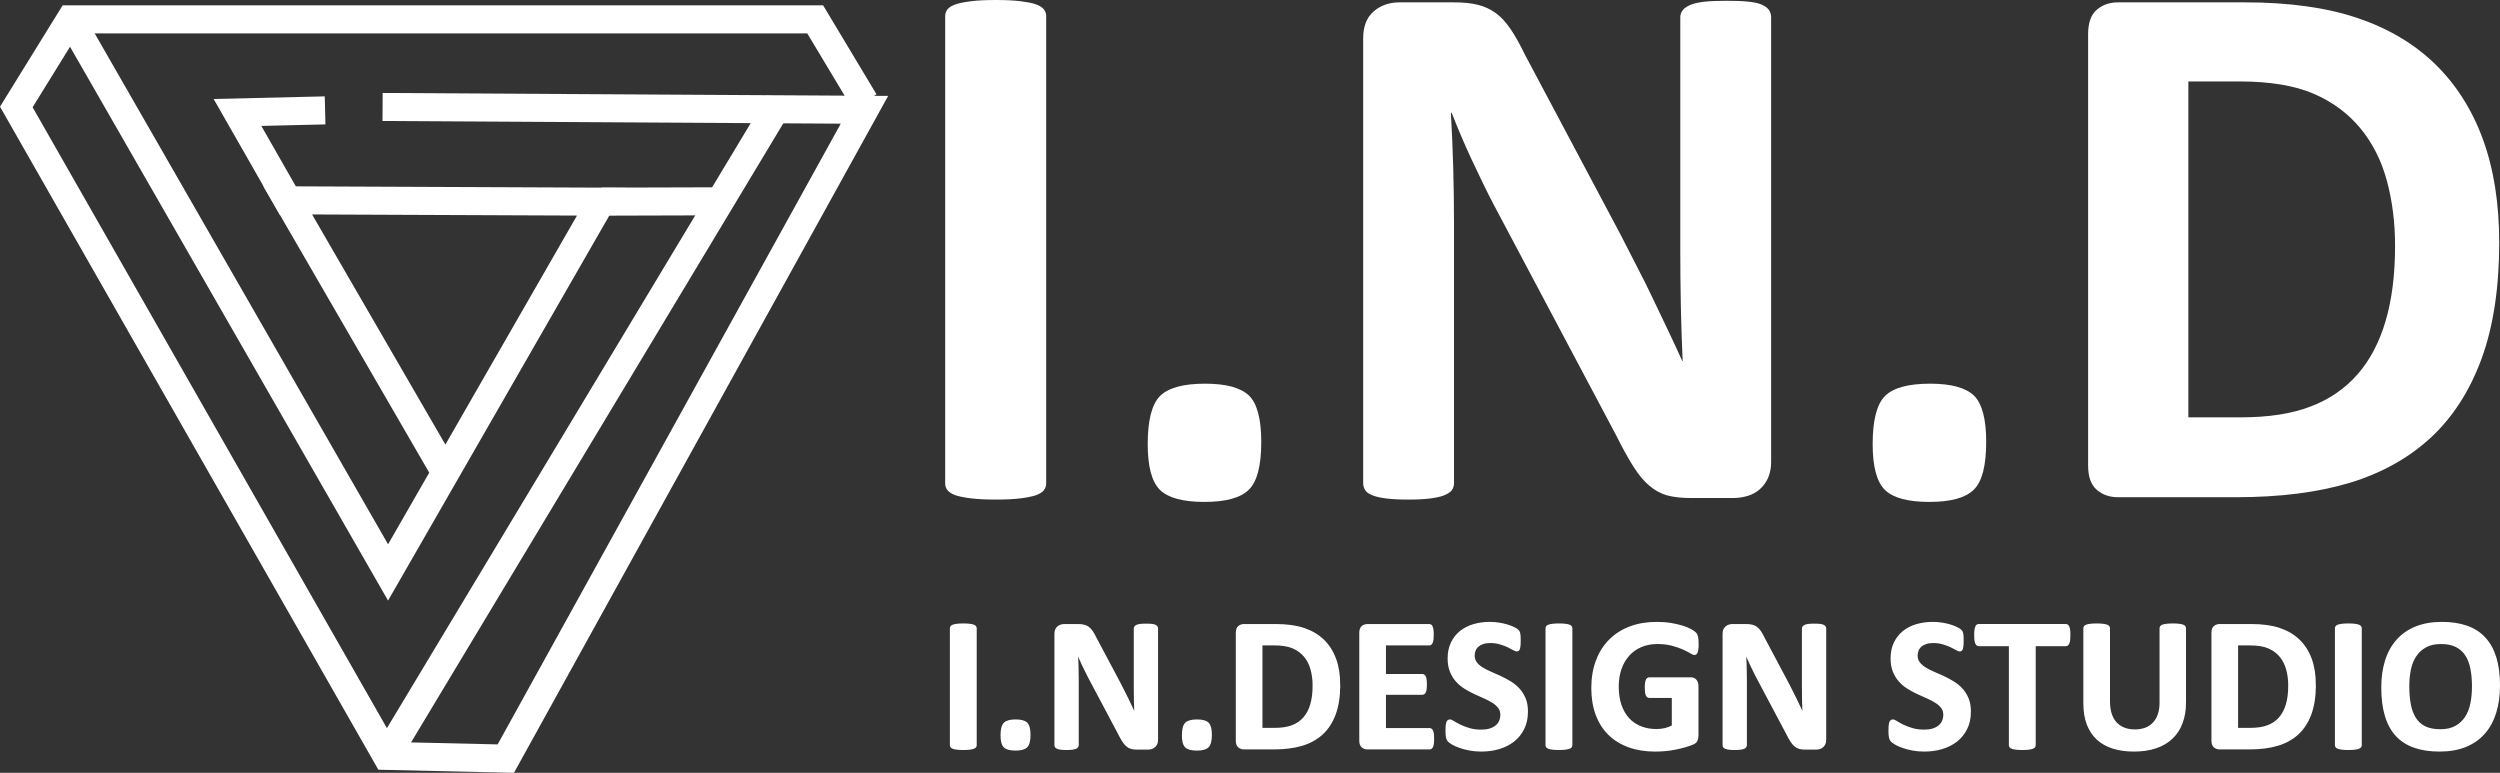 <?xml version="1.0" encoding="UTF-8"?> <svg xmlns="http://www.w3.org/2000/svg" xmlns:xlink="http://www.w3.org/1999/xlink" xml:space="preserve" width="120.794mm" height="37.341mm" version="1.1" style="shape-rendering:geometricPrecision; text-rendering:geometricPrecision; image-rendering:optimizeQuality; fill-rule:evenodd; clip-rule:evenodd" viewBox="0 0 48352.02 14946.97"><rect x="0" y="0" width="48352.02" height="14946.97" fill="#333333" stroke="none"/> <defs> <style type="text/css"> .str0 {stroke:white;stroke-width:542.23;stroke-miterlimit:22.926} .str1 {stroke:white;stroke-width:30.5;stroke-miterlimit:22.926} .fil0 {fill:none} .fil2 {fill:none;fill-rule:nonzero} .fil1 {fill:white;fill-rule:nonzero} </style> </defs> <g id="Слой_x0020_1">  <polyline class="fil0 str0" points="7399.53,2069 16719.56,2123.2 9782.48,14672.17 7477.11,14619.22 315.31,2069 1362.73,374.43 15766.36,374.43 16719.56,1963.08 "></polyline> <path class="fil1" d="M20234.03 9351.57c0,47.95 -15.13,93.39 -47.95,133.78 -32.78,37.87 -85.82,70.69 -158.99,95.91 -73.21,22.74 -174.16,42.91 -295.33,58.08 -123.69,15.13 -282.68,22.7 -474.5,22.7 -186.77,0 -343.29,-7.57 -469.5,-22.7 -126.17,-15.17 -227.16,-35.35 -300.33,-58.08 -73.21,-25.22 -126.21,-58.04 -159.03,-95.91 -32.82,-40.39 -47.95,-85.82 -47.95,-133.78l0 -9041.11c0,-47.95 15.13,-93.39 47.95,-133.78 32.82,-37.87 85.82,-70.65 164.08,-95.91 75.69,-25.22 174.16,-42.91 297.81,-58.04 123.69,-15.17 280.2,-22.74 466.97,-22.74 191.82,0 350.81,7.57 474.5,22.74 121.17,15.13 222.12,32.82 295.33,58.04 73.17,25.26 126.21,58.04 158.99,95.91 32.82,40.39 47.95,85.82 47.95,133.78l0 9041.11z"></path> <path id="1" class="fil1" d="M24393.65 8546.39c0,456.85 -78.26,767.31 -239.77,923.82 -159.03,158.99 -446.76,237.25 -860.7,237.25 -413.94,0 -701.7,-78.26 -858.17,-232.21 -159.03,-156.51 -237.29,-451.8 -237.29,-885.95 0,-461.89 80.78,-774.87 239.81,-931.35 161.52,-159.03 451.8,-237.29 870.78,-237.29 408.89,0 691.57,78.26 850.61,232.25 156.47,156.47 234.73,454.32 234.73,893.48z"></path> <path id="2" class="fil1" d="M34255.06 8935.11c0,113.56 -20.21,214.55 -58.08,305.42 -40.39,88.34 -93.39,161.52 -161.52,222.12 -65.65,58.04 -143.86,100.95 -234.73,128.69 -93.39,27.78 -184.25,40.39 -277.68,40.39l-830.39 0c-174.16,0 -323.07,-17.65 -449.28,-50.48 -123.69,-35.35 -239.77,-98.43 -345.81,-189.3 -108.52,-90.86 -209.47,-214.55 -307.9,-371.03 -98.43,-153.99 -209.51,-355.89 -333.2,-603.27l-2375.1 -4475.12c-138.82,-267.51 -277.64,-555.28 -421.54,-863.22 -143.86,-307.9 -270.07,-608.28 -383.63,-898.52l-15.13 0c20.17,355.85 35.31,709.23 45.43,1062.6 10.09,350.85 15.13,716.83 15.13,1090.38l0 5010.22c0,47.95 -12.61,93.39 -40.39,133.78 -27.78,37.87 -75.73,70.65 -141.34,98.43 -65.61,27.78 -156.51,47.95 -270.07,63.13 -113.6,15.13 -259.99,22.7 -436.67,22.7 -174.16,0 -318.03,-7.57 -431.59,-22.7 -113.6,-15.17 -201.94,-35.35 -265.03,-63.13 -65.65,-25.22 -111.08,-60.56 -133.78,-98.43 -25.26,-40.39 -37.87,-85.82 -37.87,-133.78l0 -8601.91c0,-232.21 68.17,-406.37 204.47,-522.49 133.78,-116.08 300.33,-174.16 499.76,-174.16l1042.43 0c186.77,0 345.77,15.17 474.5,47.95 128.73,32.82 242.33,85.82 343.29,159.03 100.95,73.17 196.86,176.69 285.2,307.94 88.34,128.73 179.21,292.77 272.59,484.59l1860.21 3500.86c108.56,212.03 214.55,421.5 320.55,625.97 106.04,204.43 209.51,408.89 305.42,613.32 98.43,204.47 194.34,406.37 287.77,603.27 95.91,199.38 186.77,396.24 275.12,593.14l7.57 0c-15.17,-345.81 -27.78,-706.75 -35.35,-1080.29 -7.57,-376.11 -10.09,-734.49 -10.09,-1075.25l0 -4492.77c0,-47.95 15.13,-93.39 45.43,-133.78 27.74,-37.87 78.26,-73.21 146.38,-103.51 70.69,-30.26 161.56,-50.48 275.12,-63.09 113.6,-12.61 259.99,-17.65 436.67,-17.65 169.12,0 310.46,5.04 424.02,17.65 113.6,12.61 199.42,32.82 262.51,63.09 60.56,30.3 106,65.65 128.73,103.51 25.22,40.39 37.87,83.3 37.87,133.78l0 8601.91z"></path> <path id="3" class="fil1" d="M48336.65 4689.67c0,878.35 -113.6,1628 -343.29,2253.97 -229.68,623.45 -557.8,1130.77 -986.87,1527.05 -429.11,393.72 -951.56,684.01 -1564.92,868.26 -613.36,184.25 -1345.32,277.64 -2193.41,277.64l-2284.23 0c-164.08,0 -300.37,-47.95 -411.41,-143.86 -111.08,-95.91 -166.6,-252.42 -166.6,-469.5l0 -8344.45c0,-217.08 55.52,-373.55 166.6,-469.5 111.04,-95.91 247.34,-143.86 411.41,-143.86l2453.35 0c853.13,0 1577.53,100.99 2170.67,300.37 595.67,199.38 1095.42,494.71 1501.79,885.95 406.37,393.72 716.83,878.35 928.86,1453.84 212.03,577.97 318.03,1244.33 318.03,2004.07zm-2014.2 68.17c0,-454.36 -53,-873.34 -158.99,-1264.54 -106,-388.72 -275.12,-724.4 -509.84,-1009.64 -234.77,-285.2 -535.1,-509.84 -901.08,-668.88 -368.5,-158.99 -848.09,-239.77 -1446.27,-239.77l-981.86 0 0 6496.89 1012.12 0c532.58,0 981.86,-68.17 1345.32,-206.99 363.46,-136.3 668.88,-345.77 913.69,-623.45 242.33,-277.64 424.06,-623.41 545.19,-1037.34 121.17,-413.98 181.73,-896.04 181.73,-1446.27z"></path> <path id="4" class="fil1" d="M38414.68 8546.39c0,456.85 -78.26,767.31 -239.77,923.82 -159.03,158.99 -446.76,237.25 -860.7,237.25 -413.94,0 -701.7,-78.26 -858.17,-232.21 -159.03,-156.51 -237.29,-451.8 -237.29,-885.95 0,-461.89 80.78,-774.87 239.81,-931.35 161.52,-159.03 451.8,-237.29 870.78,-237.29 408.89,0 691.57,78.26 850.61,232.25 156.47,156.47 234.73,454.32 234.73,893.48z"></path> <path class="fil1" d="M18875.1 14412.79c0,11.97 -3.8,23.34 -12.01,33.46 -8.21,9.45 -21.46,17.65 -39.75,23.98 -18.33,5.68 -43.59,10.73 -73.89,14.53 -30.94,3.8 -70.73,5.68 -118.72,5.68 -46.71,0 -85.86,-1.88 -117.44,-5.68 -31.58,-3.8 -56.84,-8.85 -75.13,-14.53 -18.33,-6.32 -31.58,-14.53 -39.79,-23.98 -8.21,-10.13 -12.01,-21.5 -12.01,-33.46l0 -2261.94c0,-11.97 3.8,-23.34 12.01,-33.46 8.21,-9.45 21.46,-17.65 41.03,-23.98 18.93,-6.32 43.59,-10.73 74.53,-14.53 30.94,-3.8 70.09,-5.68 116.8,-5.68 47.99,0 87.78,1.88 118.72,5.68 30.3,3.8 55.56,8.21 73.89,14.53 18.29,6.32 31.54,14.53 39.75,23.98 8.21,10.13 12.01,21.5 12.01,33.46l0 2261.94z"></path> <path id="1" class="fil1" d="M22382.93 14308.59c0,28.42 -5.08,53.68 -14.53,76.37 -10.13,22.14 -23.38,40.43 -40.43,55.6 -16.41,14.53 -35.99,25.26 -58.72,32.18 -23.38,6.96 -46.07,10.13 -69.45,10.13l-207.75 0c-43.59,0 -80.82,-4.44 -112.4,-12.65 -30.94,-8.85 -60,-24.62 -86.5,-47.35 -27.18,-22.74 -52.44,-53.68 -77.06,-92.83 -24.62,-38.51 -52.4,-89.02 -83.34,-150.91l-594.23 -1119.6c-34.74,-66.93 -69.45,-138.94 -105.44,-215.95 -36.03,-77.06 -67.57,-152.19 -95.99,-224.8l-3.8 0c5.04,89.02 8.85,177.45 11.37,265.83 2.52,87.78 3.8,179.33 3.8,272.8l0 1253.46c0,12.01 -3.16,23.38 -10.13,33.46 -6.92,9.49 -18.93,17.69 -35.35,24.66 -16.41,6.92 -39.15,11.97 -67.57,15.77 -28.42,3.8 -65.05,5.68 -109.24,5.68 -43.59,0 -79.58,-1.88 -108,-5.68 -28.42,-3.8 -50.52,-8.85 -66.29,-15.77 -16.41,-6.32 -27.78,-15.17 -33.46,-24.66 -6.32,-10.09 -9.49,-21.46 -9.49,-33.46l0 -2152.02c0,-58.08 17.05,-101.67 51.16,-130.73 33.46,-29.02 75.13,-43.55 125.01,-43.55l260.83 0c46.71,0 86.5,3.8 118.68,12.01 32.22,8.21 60.64,21.46 85.9,39.79 25.26,18.29 49.24,44.19 71.33,77.02 22.1,32.22 44.83,73.25 68.21,121.25l465.37 875.83c27.18,53.04 53.68,105.48 80.22,156.63 26.54,51.12 52.4,102.27 76.41,153.43 24.62,51.16 48.59,101.67 71.97,150.91 24.02,49.92 46.75,99.15 68.85,148.43l1.88 0c-3.8,-86.54 -6.96,-176.85 -8.85,-270.27 -1.88,-94.11 -2.52,-183.77 -2.52,-269.03l0 -1124c0,-11.97 3.8,-23.34 11.37,-33.46 6.96,-9.45 19.57,-18.29 36.63,-25.9 17.69,-7.57 40.43,-12.61 68.81,-15.77 28.42,-3.16 65.05,-4.4 109.28,-4.4 42.31,0 77.66,1.24 106.08,4.4 28.42,3.16 49.88,8.21 65.69,15.77 15.13,7.61 26.5,16.45 32.18,25.9 6.32,10.13 9.49,20.85 9.49,33.46l0 2152.06z"></path> <path id="2" class="fil1" d="M25905.85 13246.47c0,219.72 -28.42,407.29 -85.86,563.88 -57.48,155.95 -139.58,282.88 -246.9,382.03 -107.36,98.51 -238.09,171.12 -391.52,217.24 -153.43,46.07 -336.56,69.45 -548.75,69.45l-571.45 0c-41.07,0 -75.17,-12.01 -102.95,-35.99 -27.78,-24.02 -41.67,-63.17 -41.67,-117.44l0 -2087.65c0,-54.28 13.89,-93.43 41.67,-117.44 27.78,-23.98 61.88,-35.99 102.95,-35.99l613.76 0c213.43,0 394.68,25.26 543.07,75.13 149.03,49.88 274.04,123.77 375.71,221.64 101.67,98.51 179.33,219.76 232.41,363.74 53.04,144.58 79.54,311.3 79.54,501.4zm-503.88 17.01c0,-113.64 -13.29,-218.48 -39.79,-316.35 -26.54,-97.23 -68.85,-181.21 -127.57,-252.58 -58.72,-71.37 -133.86,-127.57 -225.44,-167.36 -92.19,-39.75 -212.15,-59.96 -361.82,-59.96l-245.66 0 0 1625.36 253.22 0c133.26,0 245.66,-17.01 336.6,-51.76 90.91,-34.1 167.32,-86.5 228.56,-155.99 60.64,-69.45 106.12,-155.95 136.42,-259.51 30.3,-103.55 45.47,-224.16 45.47,-361.86z"></path> <path id="3" class="fil1" d="M27721.95 14287.74c0,35.99 -1.28,65.69 -4.44,90.3 -3.12,23.98 -7.57,43.55 -13.89,58.08 -6.28,15.17 -13.89,25.9 -23.34,32.86 -8.85,6.92 -19.57,10.09 -30.34,10.09l-1201.02 0c-40.43,0 -74.53,-12.01 -102.31,-35.99 -27.78,-24.02 -41.67,-63.17 -41.67,-117.44l0 -2087.65c0,-54.28 13.89,-93.43 41.67,-117.44 27.78,-23.98 61.88,-35.99 102.31,-35.99l1195.33 0c10.77,0 20.85,3.16 29.7,9.49 8.21,6.28 15.77,17.05 22.1,32.18 5.68,15.77 10.73,35.39 13.89,59.36 3.16,24.62 4.44,54.92 4.44,92.19 0,34.74 -1.28,63.77 -4.44,88.42 -3.16,23.98 -7.57,43.55 -13.89,58.08 -6.32,15.17 -13.89,25.9 -22.1,32.82 -8.85,6.96 -18.93,10.13 -29.7,10.13l-854.37 0 0 583.46 719.87 0c11.37,0 21.5,3.16 30.34,10.13 9.45,6.92 17.01,17.05 23.34,31.54 6.32,13.89 10.73,32.86 13.89,57.48 3.16,23.98 4.44,53.04 4.44,87.14 0,35.99 -1.28,65.69 -4.44,89.02 -3.16,23.38 -7.57,42.31 -13.89,56.2 -6.32,14.53 -13.89,24.62 -23.34,30.3 -8.85,6.32 -18.97,9.49 -30.34,9.49l-719.87 0 0 674.4 860.06 0c11.37,0 21.5,3.16 30.34,10.13 9.45,6.92 17.05,17.65 23.34,32.82 6.32,14.53 10.77,34.1 13.89,58.08 3.16,24.62 4.44,54.32 4.44,90.3z"></path> <path id="4" class="fil1" d="M29536.77 13760.48c0,126.29 -23.34,236.17 -70.09,331.52 -47.35,94.71 -110.48,173.64 -190.7,237.41 -80.82,63.17 -174.28,111.16 -281.64,143.34 -107.32,32.22 -222.24,47.99 -344.77,47.99 -82.7,0 -159.11,-6.92 -230.48,-20.81 -70.73,-13.89 -133.22,-30.34 -187.53,-49.92 -54.32,-18.93 -99.79,-39.15 -136.42,-60.6 -36.63,-21.46 -62.48,-40.43 -78.94,-56.2 -15.77,-16.41 -27.14,-39.79 -34.06,-70.09 -6.96,-30.3 -10.13,-73.25 -10.13,-130.09 0,-38.51 1.28,-70.09 3.8,-95.99 2.52,-25.9 6.32,-46.71 12.01,-63.13 5.68,-15.81 13.25,-27.18 22.1,-34.1 9.45,-6.96 20.21,-10.13 32.82,-10.13 17.05,0 41.67,10.13 73.25,30.94 31.58,20.21 71.97,42.95 121.25,67.57 49.24,24.66 108.6,47.39 177.45,67.57 68.17,20.85 147.75,30.94 238.05,30.94 59.36,0 112.4,-6.92 159.11,-20.81 47.39,-14.53 87.14,-34.1 120.01,-60 32.82,-25.9 57.44,-57.44 75.13,-95.35 17.05,-37.87 25.9,-80.18 25.9,-126.93 0,-54.28 -14.53,-101.03 -44.23,-139.54 -29.66,-39.15 -68.17,-73.25 -116.16,-103.55 -47.35,-30.34 -101.67,-58.72 -162.28,-85.26 -60,-26.54 -122.53,-54.32 -186.93,-83.98 -64.41,-29.7 -126.93,-63.17 -186.89,-101.03 -60.64,-37.27 -114.96,-82.1 -162.32,-134.5 -47.99,-52.44 -86.5,-114.32 -116.16,-186.29 -29.7,-71.37 -44.23,-157.23 -44.23,-257.02 0,-114.28 21.5,-215.31 63.81,-302.46 42.31,-86.5 99.75,-158.51 171.76,-215.95 72.61,-57.48 157.23,-100.39 255.1,-128.81 97.87,-28.42 202.06,-42.31 311.94,-42.31 56.2,0 113.04,4.4 169.84,13.25 56.84,8.21 109.88,20.21 159.15,34.74 49.24,15.13 92.83,31.54 131.33,49.88 37.91,18.93 63.17,34.1 75.77,46.71 12.01,12.01 20.21,22.74 24.62,30.94 4.44,8.85 8.21,20.21 11.37,34.74 3.16,13.89 5.04,31.58 6.32,53.68 1.28,21.46 1.88,47.99 1.88,80.18 0,35.39 -0.6,65.69 -2.52,90.3 -1.88,24.62 -5.04,44.83 -9.45,61.24 -4.44,15.81 -10.77,27.82 -18.33,34.74 -8.21,7.57 -18.93,11.37 -32.82,11.37 -13.25,0 -34.74,-8.85 -64.41,-25.9 -29.7,-17.05 -66.33,-35.99 -109.24,-56.84 -43.59,-20.17 -93.47,-38.51 -150.31,-54.92 -56.84,-17.05 -118.72,-25.26 -186.89,-25.26 -53.08,0 -99.15,6.32 -138.94,19.57 -39.15,12.65 -71.97,30.94 -98.51,53.68 -26.54,22.74 -46.71,49.88 -59.36,82.1 -13.25,32.18 -19.57,66.29 -19.57,101.67 0,53.04 14.53,99.11 43.59,137.66 29.02,39.15 68.17,73.85 116.8,104.15 48.63,29.7 104.19,58.12 166.08,84.62 61.24,26.54 124.41,54.96 188.82,83.98 64.41,29.7 127.53,63.17 188.82,101.07 61.88,37.87 116.8,82.7 165.44,135.1 47.99,52.44 87.14,113.68 116.8,185.05 29.7,70.69 44.19,154.07 44.19,250.06z"></path> <path id="5" class="fil1" d="M30395.58 14412.79c0,11.97 -3.8,23.34 -12.01,33.46 -8.21,9.45 -21.46,17.65 -39.75,23.98 -18.33,5.68 -43.59,10.73 -73.89,14.53 -30.94,3.8 -70.73,5.68 -118.72,5.68 -46.71,0 -85.86,-1.88 -117.44,-5.68 -31.58,-3.8 -56.84,-8.85 -75.13,-14.53 -18.33,-6.32 -31.58,-14.53 -39.79,-23.98 -8.21,-10.13 -12.01,-21.5 -12.01,-33.46l0 -2261.94c0,-11.97 3.8,-23.34 12.01,-33.46 8.21,-9.45 21.46,-17.65 41.03,-23.98 18.93,-6.32 43.59,-10.73 74.53,-14.53 30.94,-3.8 70.09,-5.68 116.8,-5.68 47.99,0 87.78,1.88 118.72,5.68 30.3,3.8 55.56,8.21 73.89,14.53 18.29,6.32 31.54,14.53 39.75,23.98 8.21,10.13 12.01,21.5 12.01,33.46l0 2261.94z"></path> <path id="6" class="fil1" d="M32838.13 12457.11c0,35.39 -1.28,66.33 -4.44,92.23 -3.16,25.86 -7.57,46.71 -13.25,61.88 -5.68,15.77 -12.01,26.5 -20.21,32.18 -8.21,6.32 -17.69,9.49 -28.42,9.49 -16.41,0 -42.31,-11.37 -77.66,-33.46 -35.99,-22.1 -83.38,-46.75 -142.7,-72.65 -59.36,-25.86 -129.45,-50.52 -211.55,-72.61 -82.1,-22.1 -177.45,-33.46 -286.04,-33.46 -115.56,0 -220.4,20.21 -313.86,60 -94.07,40.43 -174.28,97.23 -240.57,170.48 -66.33,73.89 -117.44,161.68 -153.47,265.23 -35.99,102.91 -53.64,216.59 -53.64,341.6 0,137.06 18.29,257.66 54.28,362.46 36.63,104.19 87.78,191.34 152.83,262.07 65.65,70.09 144.58,123.13 236.17,159.15 92.19,35.99 193.86,53.64 304.38,53.64 54.28,0 107.96,-6.28 161,-18.29 53.68,-12.65 102.95,-31.58 148.39,-56.2l0 -558.2 -452.72 0c-22.14,0 -39.19,-13.93 -51.8,-41.71 -12.01,-27.78 -18.33,-74.49 -18.33,-141.42 0,-34.1 1.28,-63.17 4.44,-86.54 3.16,-23.34 8.21,-42.27 13.89,-56.2 6.32,-14.49 13.89,-24.62 22.1,-31.54 8.85,-6.96 18.93,-10.13 29.7,-10.13l808.26 0c19.57,0 37.27,3.16 52.4,10.13 15.81,6.92 29.06,17.05 41.07,30.94 11.37,13.25 20.81,29.66 26.5,48.59 6.32,19.57 9.49,41.71 9.49,66.33l0 954.76c0,37.27 -6.32,69.45 -19.57,97.23 -12.65,27.82 -39.15,49.92 -79.58,65.69 -39.79,16.41 -89.66,32.82 -149.03,50.52 -59.36,17.05 -120.61,32.22 -184.37,44.19 -63.17,12.65 -127.57,22.14 -192.62,27.82 -64.41,6.28 -129.45,9.45 -195.1,9.45 -191.34,0 -362.46,-27.78 -514.01,-82.7 -150.95,-54.96 -279.12,-134.54 -383.95,-238.69 -104.79,-104.19 -185.01,-231.13 -240.57,-381.43 -55.56,-150.27 -83.38,-320.15 -83.38,-510.2 0,-196.38 29.7,-372.59 89.06,-528.54 58.72,-156.59 142.7,-289.21 251.3,-398.44 108.64,-109.28 239.33,-192.62 393.4,-250.7 153.47,-58.12 324.59,-87.14 512.77,-87.14 104.19,0 198.26,6.92 283.52,21.46 84.62,14.53 159.11,31.58 222.92,52.4 63.13,20.21 116.16,42.31 157.87,65.69 42.31,24.02 71.33,44.19 87.74,61.88 17.05,17.05 29.06,41.67 36.03,73.25 7.57,30.94 11.37,77.66 11.37,139.54z"></path> <path id="7" class="fil1" d="M35305.25 14308.59c0,28.42 -5.08,53.68 -14.53,76.37 -10.13,22.14 -23.38,40.43 -40.43,55.6 -16.41,14.53 -35.99,25.26 -58.72,32.18 -23.38,6.96 -46.07,10.13 -69.45,10.13l-207.75 0c-43.59,0 -80.82,-4.44 -112.4,-12.65 -30.94,-8.85 -60,-24.62 -86.5,-47.35 -27.18,-22.74 -52.44,-53.68 -77.06,-92.83 -24.62,-38.51 -52.4,-89.02 -83.34,-150.91l-594.23 -1119.6c-34.74,-66.93 -69.45,-138.94 -105.44,-215.95 -36.03,-77.06 -67.57,-152.19 -95.99,-224.8l-3.8 0c5.04,89.02 8.85,177.45 11.37,265.83 2.52,87.78 3.8,179.33 3.8,272.8l0 1253.46c0,12.01 -3.16,23.38 -10.13,33.46 -6.92,9.49 -18.93,17.69 -35.35,24.66 -16.41,6.92 -39.15,11.97 -67.57,15.77 -28.42,3.8 -65.05,5.68 -109.24,5.68 -43.59,0 -79.58,-1.88 -108,-5.68 -28.42,-3.8 -50.52,-8.85 -66.29,-15.77 -16.41,-6.32 -27.78,-15.17 -33.46,-24.66 -6.32,-10.09 -9.49,-21.46 -9.49,-33.46l0 -2152.02c0,-58.08 17.05,-101.67 51.16,-130.73 33.46,-29.02 75.13,-43.55 125.01,-43.55l260.83 0c46.71,0 86.5,3.8 118.68,12.01 32.22,8.21 60.64,21.46 85.9,39.79 25.26,18.29 49.24,44.19 71.33,77.02 22.1,32.22 44.83,73.25 68.21,121.25l465.37 875.83c27.18,53.04 53.68,105.48 80.22,156.63 26.54,51.12 52.4,102.27 76.41,153.43 24.62,51.16 48.59,101.67 71.97,150.91 24.02,49.92 46.75,99.15 68.85,148.43l1.88 0c-3.8,-86.54 -6.96,-176.85 -8.85,-270.27 -1.88,-94.11 -2.52,-183.77 -2.52,-269.03l0 -1124c0,-11.97 3.8,-23.34 11.37,-33.46 6.96,-9.45 19.57,-18.29 36.63,-25.9 17.69,-7.57 40.43,-12.61 68.81,-15.77 28.42,-3.16 65.05,-4.4 109.28,-4.4 42.31,0 77.66,1.24 106.08,4.4 28.42,3.16 49.88,8.21 65.69,15.77 15.13,7.61 26.5,16.45 32.18,25.9 6.32,10.13 9.49,20.85 9.49,33.46l0 2152.06z"></path> <path id="8" class="fil1" d="M38103.85 13760.48c0,126.29 -23.34,236.17 -70.09,331.52 -47.35,94.71 -110.48,173.64 -190.7,237.41 -80.82,63.17 -174.28,111.16 -281.64,143.34 -107.32,32.22 -222.24,47.99 -344.77,47.99 -82.7,0 -159.11,-6.92 -230.48,-20.81 -70.73,-13.89 -133.22,-30.34 -187.53,-49.92 -54.32,-18.93 -99.79,-39.15 -136.42,-60.6 -36.63,-21.46 -62.48,-40.43 -78.94,-56.2 -15.77,-16.41 -27.14,-39.79 -34.06,-70.09 -6.96,-30.3 -10.13,-73.25 -10.13,-130.09 0,-38.51 1.28,-70.09 3.8,-95.99 2.52,-25.9 6.32,-46.71 12.01,-63.13 5.68,-15.81 13.25,-27.18 22.1,-34.1 9.45,-6.96 20.21,-10.13 32.82,-10.13 17.05,0 41.67,10.13 73.25,30.94 31.58,20.21 71.97,42.95 121.25,67.57 49.24,24.66 108.6,47.39 177.45,67.57 68.17,20.85 147.75,30.94 238.05,30.94 59.36,0 112.4,-6.92 159.11,-20.81 47.39,-14.53 87.14,-34.1 120.01,-60 32.82,-25.9 57.44,-57.44 75.13,-95.35 17.05,-37.87 25.9,-80.18 25.9,-126.93 0,-54.28 -14.53,-101.03 -44.23,-139.54 -29.66,-39.15 -68.17,-73.25 -116.16,-103.55 -47.35,-30.34 -101.67,-58.72 -162.28,-85.26 -60,-26.54 -122.53,-54.32 -186.93,-83.98 -64.41,-29.7 -126.93,-63.17 -186.89,-101.03 -60.64,-37.27 -114.96,-82.1 -162.32,-134.5 -47.99,-52.44 -86.5,-114.32 -116.16,-186.29 -29.7,-71.37 -44.23,-157.23 -44.23,-257.02 0,-114.28 21.5,-215.31 63.81,-302.46 42.31,-86.5 99.75,-158.51 171.76,-215.95 72.61,-57.48 157.23,-100.39 255.1,-128.81 97.87,-28.42 202.06,-42.31 311.94,-42.31 56.2,0 113.04,4.4 169.84,13.25 56.84,8.21 109.88,20.21 159.15,34.74 49.24,15.13 92.83,31.54 131.33,49.88 37.91,18.93 63.17,34.1 75.77,46.71 12.01,12.01 20.21,22.74 24.62,30.94 4.44,8.85 8.21,20.21 11.37,34.74 3.16,13.89 5.04,31.58 6.32,53.68 1.28,21.46 1.88,47.99 1.88,80.18 0,35.39 -0.6,65.69 -2.52,90.3 -1.88,24.62 -5.04,44.83 -9.45,61.24 -4.44,15.81 -10.77,27.82 -18.33,34.74 -8.21,7.57 -18.93,11.37 -32.82,11.37 -13.25,0 -34.74,-8.85 -64.41,-25.9 -29.7,-17.05 -66.33,-35.99 -109.24,-56.84 -43.59,-20.17 -93.47,-38.51 -150.31,-54.92 -56.84,-17.05 -118.72,-25.26 -186.89,-25.26 -53.08,0 -99.15,6.32 -138.94,19.57 -39.15,12.65 -71.97,30.94 -98.51,53.68 -26.54,22.74 -46.71,49.88 -59.36,82.1 -13.25,32.18 -19.57,66.29 -19.57,101.67 0,53.04 14.53,99.11 43.59,137.66 29.02,39.15 68.17,73.85 116.8,104.15 48.63,29.7 104.19,58.12 166.08,84.62 61.24,26.54 124.41,54.96 188.82,83.98 64.41,29.7 127.53,63.17 188.82,101.07 61.88,37.87 116.8,82.7 165.44,135.1 47.99,52.44 87.14,113.68 116.8,185.05 29.7,70.69 44.19,154.07 44.19,250.06z"></path> <path id="9" class="fil1" d="M40027.95 12284.11c0,35.99 -1.28,66.29 -4.44,92.19 -3.12,25.26 -7.57,45.47 -13.89,60.64 -6.28,15.77 -13.89,27.14 -23.34,34.06 -8.85,7.61 -19.57,11.37 -30.34,11.37l-598.63 0 0 1930.42c0,11.97 -3.76,23.34 -11.97,33.46 -8.21,9.45 -21.5,17.65 -39.79,23.98 -18.33,5.68 -43.59,10.73 -75.13,14.53 -31.58,3.8 -70.73,5.68 -117.48,5.68 -46.71,0 -85.86,-1.88 -117.44,-5.68 -31.58,-3.8 -56.84,-8.85 -75.13,-14.53 -18.33,-6.32 -31.58,-14.53 -39.79,-23.98 -8.21,-10.13 -12.01,-21.5 -12.01,-33.46l0 -1930.42 -598.63 0c-11.97,0 -22.74,-3.76 -31.54,-11.37 -8.25,-6.92 -15.81,-18.29 -22.14,-34.06 -5.68,-15.17 -10.73,-35.39 -13.89,-60.64 -3.16,-25.9 -4.4,-56.2 -4.4,-92.19 0,-36.63 1.24,-68.21 4.4,-94.11 3.16,-25.86 8.21,-46.71 13.89,-61.88 6.32,-15.77 13.89,-26.5 22.14,-33.46 8.81,-6.92 19.57,-10.09 31.54,-10.09l1686.01 0c10.77,0 20.85,3.16 30.34,10.09 9.45,6.96 17.05,17.69 23.34,33.46 6.32,15.17 10.77,36.03 13.89,61.88 3.16,25.9 4.44,57.48 4.44,94.11z"></path> <path id="10" class="fil1" d="M42263.99 13586.8c0,146.5 -21.5,277.88 -65.05,393.4 -42.95,116.2 -106.08,214.07 -190.06,294.29 -84.02,80.18 -187.57,141.42 -310.7,183.13 -123.77,42.31 -265.23,63.13 -425.62,63.13 -150.27,0 -285.4,-18.93 -404.73,-56.2 -120.01,-37.87 -221.04,-94.71 -303.74,-171.12 -82.74,-76.41 -145.9,-171.76 -189.46,-286.04 -43.59,-114.32 -65.69,-247.54 -65.69,-400.37l0 -1456.16c0,-11.97 3.8,-23.34 11.37,-33.46 6.96,-9.45 20.21,-17.65 39.15,-23.98 18.97,-6.32 44.23,-10.73 75.17,-14.53 30.3,-3.8 70.09,-5.68 118.08,-5.68 46.07,0 85.22,1.88 115.52,5.68 30.94,3.8 55.6,8.21 73.89,14.53 18.33,6.32 31.58,14.53 39.79,23.98 8.21,10.13 12.01,21.5 12.01,33.46l0 1414.49c0,95.35 12.01,177.45 35.35,247.54 23.38,69.45 56.84,127.57 101.03,173 43.59,45.47 95.99,80.22 157.23,102.95 61.28,22.74 129.45,34.1 204.63,34.1 76.37,0 145.22,-12.01 205.23,-35.39 60.6,-23.34 111.76,-57.44 154.07,-102.27 41.67,-45.47 74.49,-101.03 97.23,-166.72 22.74,-66.29 34.1,-141.46 34.1,-225.44l0 -1442.27c0,-11.97 3.8,-23.34 11.37,-33.46 6.92,-9.45 20.21,-17.65 38.51,-23.98 18.33,-6.32 43.59,-10.73 75.13,-14.53 31.58,-3.8 70.73,-5.68 117.48,-5.68 46.71,0 85.22,1.88 115.56,5.68 30.3,3.8 54.92,8.21 73.25,14.53 18.29,6.32 31.54,14.53 38.51,23.98 7.57,10.13 11.37,21.5 11.37,33.46l0 1435.95z"></path> <path id="11" class="fil1" d="M44775.31 13246.47c0,219.72 -28.42,407.29 -85.86,563.88 -57.48,155.95 -139.58,282.88 -246.9,382.03 -107.36,98.51 -238.09,171.12 -391.52,217.24 -153.43,46.07 -336.56,69.45 -548.75,69.45l-571.45 0c-41.07,0 -75.17,-12.01 -102.95,-35.99 -27.78,-24.02 -41.67,-63.17 -41.67,-117.44l0 -2087.65c0,-54.28 13.89,-93.43 41.67,-117.44 27.78,-23.98 61.88,-35.99 102.95,-35.99l613.76 0c213.43,0 394.68,25.26 543.07,75.13 149.03,49.88 274.04,123.77 375.71,221.64 101.67,98.51 179.33,219.76 232.41,363.74 53.04,144.58 79.54,311.3 79.54,501.4zm-503.88 17.01c0,-113.64 -13.29,-218.48 -39.79,-316.35 -26.54,-97.23 -68.85,-181.21 -127.57,-252.58 -58.72,-71.37 -133.86,-127.57 -225.44,-167.36 -92.19,-39.75 -212.15,-59.96 -361.82,-59.96l-245.66 0 0 1625.36 253.22 0c133.26,0 245.66,-17.01 336.6,-51.76 90.91,-34.1 167.32,-86.5 228.56,-155.99 60.64,-69.45 106.12,-155.95 136.42,-259.51 30.3,-103.55 45.47,-224.16 45.47,-361.86z"></path> <path id="12" class="fil1" d="M45663.14 14412.79c0,11.97 -3.8,23.34 -12.01,33.46 -8.21,9.45 -21.46,17.65 -39.75,23.98 -18.33,5.68 -43.59,10.73 -73.89,14.53 -30.94,3.8 -70.73,5.68 -118.72,5.68 -46.71,0 -85.86,-1.88 -117.44,-5.68 -31.58,-3.8 -56.84,-8.85 -75.13,-14.53 -18.33,-6.32 -31.58,-14.53 -39.79,-23.98 -8.21,-10.13 -12.01,-21.5 -12.01,-33.46l0 -2261.94c0,-11.97 3.8,-23.34 12.01,-33.46 8.21,-9.45 21.46,-17.65 41.03,-23.98 18.93,-6.32 43.59,-10.73 74.53,-14.53 30.94,-3.8 70.09,-5.68 116.8,-5.68 47.99,0 87.78,1.88 118.72,5.68 30.3,3.8 55.56,8.21 73.89,14.53 18.29,6.32 31.54,14.53 39.75,23.98 8.21,10.13 12.01,21.5 12.01,33.46l0 2261.94z"></path> <path id="13" class="fil1" d="M48336.77 13254.04c0,198.26 -24.62,375.71 -73.85,532.3 -49.28,156.63 -122.53,289.85 -220.4,398.49 -97.23,109.24 -217.84,192.58 -361.18,250.06 -143.98,57.44 -310.06,85.86 -498.88,85.86 -186.29,0 -348.57,-24.62 -486.87,-73.25 -138.9,-48.59 -254.46,-122.49 -347.29,-222.88 -92.19,-99.79 -161.68,-226.72 -207.75,-380.79 -46.11,-154.07 -69.49,-336.56 -69.49,-547.47 0,-193.22 24.66,-367.5 73.89,-522.21 49.28,-154.71 122.53,-286.08 220.4,-394.68 97.23,-108.6 217.84,-191.98 361.18,-249.42 143.98,-58.12 310.7,-87.14 500.76,-87.14 181.25,0 341,23.98 479.9,71.97 138.3,47.99 254.5,121.89 347.33,222.28 93.43,99.79 163.56,225.44 210.91,377.63 47.35,152.79 71.33,332.16 71.33,539.27zm-511.49 24.62c0,-125.65 -10.09,-239.97 -29.66,-342.89 -19.57,-102.91 -53.04,-191.34 -100.39,-264.59 -47.39,-73.25 -110.52,-130.05 -189.46,-170.48 -78.94,-39.79 -177.45,-60 -295.53,-60 -119.33,0 -219.12,22.74 -298.69,67.57 -80.18,44.83 -145.22,105.48 -194.46,180.61 -49.28,75.13 -84.02,162.92 -104.19,263.31 -20.21,101.03 -30.34,207.15 -30.34,319.55 0,130.69 10.13,248.14 29.7,352.33 19.57,104.19 53.04,193.22 99.75,267.75 46.75,73.89 109.28,130.09 188.17,169.24 78.94,38.51 178.09,58.08 297.45,58.08 119.33,0 219.12,-22.1 298.65,-66.93 80.22,-44.19 145.26,-104.83 194.5,-181.25 49.28,-76.37 83.98,-165.44 104.19,-267.11 20.21,-101.63 30.3,-210.27 30.3,-325.19z"></path> <path id="14" class="fil1" d="M19915.77 14211.32c0,114.32 -19.57,191.98 -59.96,231.13 -39.79,39.79 -111.8,59.36 -215.35,59.36 -103.55,0 -175.53,-19.57 -214.67,-58.08 -39.79,-39.15 -59.36,-113.04 -59.36,-221.68 0,-115.52 20.21,-193.86 59.96,-233.01 40.43,-39.79 113.04,-59.36 217.88,-59.36 102.31,0 173,19.57 212.79,58.12 39.15,39.15 58.72,113.64 58.72,223.52z"></path> <path id="15" class="fil1" d="M23423.55 14211.32c0,114.32 -19.57,191.98 -59.96,231.13 -39.79,39.79 -111.8,59.36 -215.35,59.36 -103.55,0 -175.53,-19.57 -214.67,-58.08 -39.79,-39.15 -59.36,-113.04 -59.36,-221.68 0,-115.52 20.21,-193.86 59.96,-233.01 40.43,-39.79 113.04,-59.36 217.88,-59.36 102.31,0 173,19.57 212.79,58.12 39.15,39.15 58.72,113.64 58.72,223.52z"></path> <path id="16" class="fil2 str1" d="M18875.1 14412.79c0,11.97 -3.8,23.34 -12.01,33.46 -8.21,9.45 -21.46,17.65 -39.75,23.98 -18.33,5.68 -43.59,10.73 -73.89,14.53 -30.94,3.8 -70.73,5.68 -118.72,5.68 -46.71,0 -85.86,-1.88 -117.44,-5.68 -31.58,-3.8 -56.84,-8.85 -75.13,-14.53 -18.33,-6.32 -31.58,-14.53 -39.79,-23.98 -8.21,-10.13 -12.01,-21.5 -12.01,-33.46l0 -2261.94c0,-11.97 3.8,-23.34 12.01,-33.46 8.21,-9.45 21.46,-17.65 41.03,-23.98 18.93,-6.32 43.59,-10.73 74.53,-14.53 30.94,-3.8 70.09,-5.68 116.8,-5.68 47.99,0 87.78,1.88 118.72,5.68 30.3,3.8 55.56,8.21 73.89,14.53 18.29,6.32 31.54,14.53 39.75,23.98 8.21,10.13 12.01,21.5 12.01,33.46l0 2261.94z"></path> <path id="17" class="fil2 str1" d="M22382.93 14308.59c0,28.42 -5.08,53.68 -14.53,76.37 -10.13,22.14 -23.38,40.43 -40.43,55.6 -16.41,14.53 -35.99,25.26 -58.72,32.18 -23.38,6.96 -46.07,10.13 -69.45,10.13l-207.75 0c-43.59,0 -80.82,-4.44 -112.4,-12.65 -30.94,-8.85 -60,-24.62 -86.5,-47.35 -27.18,-22.74 -52.44,-53.68 -77.06,-92.83 -24.62,-38.51 -52.4,-89.02 -83.34,-150.91l-594.23 -1119.6c-34.74,-66.93 -69.45,-138.94 -105.44,-215.95 -36.03,-77.06 -67.57,-152.19 -95.99,-224.8l-3.8 0c5.04,89.02 8.85,177.45 11.37,265.83 2.52,87.78 3.8,179.33 3.8,272.8l0 1253.46c0,12.01 -3.16,23.38 -10.13,33.46 -6.92,9.49 -18.93,17.69 -35.35,24.66 -16.41,6.92 -39.15,11.97 -67.57,15.77 -28.42,3.8 -65.05,5.68 -109.24,5.68 -43.59,0 -79.58,-1.88 -108,-5.68 -28.42,-3.8 -50.52,-8.85 -66.29,-15.77 -16.41,-6.32 -27.78,-15.17 -33.46,-24.66 -6.32,-10.09 -9.49,-21.46 -9.49,-33.46l0 -2152.02c0,-58.08 17.05,-101.67 51.16,-130.73 33.46,-29.02 75.13,-43.55 125.01,-43.55l260.83 0c46.71,0 86.5,3.8 118.68,12.01 32.22,8.21 60.64,21.46 85.9,39.79 25.26,18.29 49.24,44.19 71.33,77.02 22.1,32.22 44.83,73.25 68.21,121.25l465.37 875.83c27.18,53.04 53.68,105.48 80.22,156.63 26.54,51.12 52.4,102.27 76.41,153.43 24.62,51.16 48.59,101.67 71.97,150.91 24.02,49.92 46.75,99.15 68.85,148.43l1.88 0c-3.8,-86.54 -6.96,-176.85 -8.85,-270.27 -1.88,-94.11 -2.52,-183.77 -2.52,-269.03l0 -1124c0,-11.97 3.8,-23.34 11.37,-33.46 6.96,-9.45 19.57,-18.29 36.63,-25.9 17.69,-7.57 40.43,-12.61 68.81,-15.77 28.42,-3.16 65.05,-4.4 109.28,-4.4 42.31,0 77.66,1.24 106.08,4.4 28.42,3.16 49.88,8.21 65.69,15.77 15.13,7.61 26.5,16.45 32.18,25.9 6.32,10.13 9.49,20.85 9.49,33.46l0 2152.06z"></path> <path id="18" class="fil2 str1" d="M25905.85 13246.47c0,219.72 -28.42,407.29 -85.86,563.88 -57.48,155.95 -139.58,282.88 -246.9,382.03 -107.36,98.51 -238.09,171.12 -391.52,217.24 -153.43,46.07 -336.56,69.45 -548.75,69.45l-571.45 0c-41.07,0 -75.17,-12.01 -102.95,-35.99 -27.78,-24.02 -41.67,-63.17 -41.67,-117.44l0 -2087.65c0,-54.28 13.89,-93.43 41.67,-117.44 27.78,-23.98 61.88,-35.99 102.95,-35.99l613.76 0c213.43,0 394.68,25.26 543.07,75.13 149.03,49.88 274.04,123.77 375.71,221.64 101.67,98.51 179.33,219.76 232.41,363.74 53.04,144.58 79.54,311.3 79.54,501.4zm-503.88 17.01c0,-113.64 -13.29,-218.48 -39.79,-316.35 -26.54,-97.23 -68.85,-181.21 -127.57,-252.58 -58.72,-71.37 -133.86,-127.57 -225.44,-167.36 -92.19,-39.75 -212.15,-59.96 -361.82,-59.96l-245.66 0 0 1625.36 253.22 0c133.26,0 245.66,-17.01 336.6,-51.76 90.91,-34.1 167.32,-86.5 228.56,-155.99 60.64,-69.45 106.12,-155.95 136.42,-259.51 30.3,-103.55 45.47,-224.16 45.47,-361.86z"></path> <path id="19" class="fil2 str1" d="M27721.95 14287.74c0,35.99 -1.28,65.69 -4.44,90.3 -3.12,23.98 -7.57,43.55 -13.89,58.08 -6.28,15.17 -13.89,25.9 -23.34,32.86 -8.85,6.92 -19.57,10.09 -30.34,10.09l-1201.02 0c-40.43,0 -74.53,-12.01 -102.31,-35.99 -27.78,-24.02 -41.67,-63.17 -41.67,-117.44l0 -2087.65c0,-54.28 13.89,-93.43 41.67,-117.44 27.78,-23.98 61.88,-35.99 102.31,-35.99l1195.33 0c10.77,0 20.85,3.16 29.7,9.49 8.21,6.28 15.77,17.05 22.1,32.18 5.68,15.77 10.73,35.39 13.89,59.36 3.16,24.62 4.44,54.92 4.44,92.19 0,34.74 -1.28,63.77 -4.44,88.42 -3.16,23.98 -7.57,43.55 -13.89,58.08 -6.32,15.17 -13.89,25.9 -22.1,32.82 -8.85,6.96 -18.93,10.13 -29.7,10.13l-854.37 0 0 583.46 719.87 0c11.37,0 21.5,3.16 30.34,10.13 9.45,6.92 17.01,17.05 23.34,31.54 6.32,13.89 10.73,32.86 13.89,57.48 3.16,23.98 4.44,53.04 4.44,87.14 0,35.99 -1.28,65.69 -4.44,89.02 -3.16,23.38 -7.57,42.31 -13.89,56.2 -6.32,14.53 -13.89,24.62 -23.34,30.3 -8.85,6.32 -18.97,9.49 -30.34,9.49l-719.87 0 0 674.4 860.06 0c11.37,0 21.5,3.16 30.34,10.13 9.45,6.92 17.05,17.65 23.34,32.82 6.32,14.53 10.77,34.1 13.89,58.08 3.16,24.62 4.44,54.32 4.44,90.3z"></path> <path id="20" class="fil2 str1" d="M29536.77 13760.48c0,126.29 -23.34,236.17 -70.09,331.52 -47.35,94.71 -110.48,173.64 -190.7,237.41 -80.82,63.17 -174.28,111.16 -281.64,143.34 -107.32,32.22 -222.24,47.99 -344.77,47.99 -82.7,0 -159.11,-6.92 -230.48,-20.81 -70.73,-13.89 -133.22,-30.34 -187.53,-49.92 -54.32,-18.93 -99.79,-39.15 -136.42,-60.6 -36.63,-21.46 -62.48,-40.43 -78.94,-56.2 -15.77,-16.41 -27.14,-39.79 -34.06,-70.09 -6.96,-30.3 -10.13,-73.25 -10.13,-130.09 0,-38.51 1.28,-70.09 3.8,-95.99 2.52,-25.9 6.32,-46.71 12.01,-63.13 5.68,-15.81 13.25,-27.18 22.1,-34.1 9.45,-6.96 20.21,-10.13 32.82,-10.13 17.05,0 41.67,10.13 73.25,30.94 31.58,20.21 71.97,42.95 121.25,67.57 49.24,24.66 108.6,47.39 177.45,67.57 68.17,20.85 147.75,30.94 238.05,30.94 59.36,0 112.4,-6.92 159.11,-20.81 47.39,-14.53 87.14,-34.1 120.01,-60 32.82,-25.9 57.44,-57.44 75.13,-95.35 17.05,-37.87 25.9,-80.18 25.9,-126.93 0,-54.28 -14.53,-101.03 -44.23,-139.54 -29.66,-39.15 -68.17,-73.25 -116.16,-103.55 -47.35,-30.34 -101.67,-58.72 -162.28,-85.26 -60,-26.54 -122.53,-54.32 -186.93,-83.98 -64.41,-29.7 -126.93,-63.17 -186.89,-101.03 -60.64,-37.27 -114.96,-82.1 -162.32,-134.5 -47.99,-52.44 -86.5,-114.32 -116.16,-186.29 -29.7,-71.37 -44.23,-157.23 -44.23,-257.02 0,-114.28 21.5,-215.31 63.81,-302.46 42.31,-86.5 99.75,-158.51 171.76,-215.95 72.61,-57.48 157.23,-100.39 255.1,-128.81 97.87,-28.42 202.06,-42.31 311.94,-42.31 56.2,0 113.04,4.4 169.84,13.25 56.84,8.21 109.88,20.21 159.15,34.74 49.24,15.13 92.83,31.54 131.33,49.88 37.91,18.93 63.17,34.1 75.77,46.71 12.01,12.01 20.21,22.74 24.62,30.94 4.44,8.85 8.21,20.21 11.37,34.74 3.16,13.89 5.04,31.58 6.32,53.68 1.28,21.46 1.88,47.99 1.88,80.18 0,35.39 -0.6,65.69 -2.52,90.3 -1.88,24.62 -5.04,44.83 -9.45,61.24 -4.44,15.81 -10.77,27.82 -18.33,34.74 -8.21,7.57 -18.93,11.37 -32.82,11.37 -13.25,0 -34.74,-8.85 -64.41,-25.9 -29.7,-17.05 -66.33,-35.99 -109.24,-56.84 -43.59,-20.17 -93.47,-38.51 -150.31,-54.92 -56.84,-17.05 -118.72,-25.26 -186.89,-25.26 -53.08,0 -99.15,6.32 -138.94,19.57 -39.15,12.65 -71.97,30.94 -98.51,53.68 -26.54,22.74 -46.71,49.88 -59.36,82.1 -13.25,32.18 -19.57,66.29 -19.57,101.67 0,53.04 14.53,99.11 43.59,137.66 29.02,39.15 68.17,73.85 116.8,104.15 48.63,29.7 104.19,58.12 166.08,84.62 61.24,26.54 124.41,54.96 188.82,83.98 64.41,29.7 127.53,63.17 188.82,101.07 61.88,37.87 116.8,82.7 165.44,135.1 47.99,52.44 87.14,113.68 116.8,185.05 29.7,70.69 44.19,154.07 44.19,250.06z"></path> <path id="21" class="fil2 str1" d="M30395.58 14412.79c0,11.97 -3.8,23.34 -12.01,33.46 -8.21,9.45 -21.46,17.65 -39.75,23.98 -18.33,5.68 -43.59,10.73 -73.89,14.53 -30.94,3.8 -70.73,5.68 -118.72,5.68 -46.71,0 -85.86,-1.88 -117.44,-5.68 -31.58,-3.8 -56.84,-8.85 -75.13,-14.53 -18.33,-6.32 -31.58,-14.53 -39.79,-23.98 -8.21,-10.13 -12.01,-21.5 -12.01,-33.46l0 -2261.94c0,-11.97 3.8,-23.34 12.01,-33.46 8.21,-9.45 21.46,-17.65 41.03,-23.98 18.93,-6.32 43.59,-10.73 74.53,-14.53 30.94,-3.8 70.09,-5.68 116.8,-5.68 47.99,0 87.78,1.88 118.72,5.68 30.3,3.8 55.56,8.21 73.89,14.53 18.29,6.32 31.54,14.53 39.75,23.98 8.21,10.13 12.01,21.5 12.01,33.46l0 2261.94z"></path> <path id="22" class="fil2 str1" d="M32838.13 12457.11c0,35.39 -1.28,66.33 -4.44,92.23 -3.16,25.86 -7.57,46.71 -13.25,61.88 -5.68,15.77 -12.01,26.5 -20.21,32.18 -8.21,6.32 -17.69,9.49 -28.42,9.49 -16.41,0 -42.31,-11.37 -77.66,-33.46 -35.99,-22.1 -83.38,-46.75 -142.7,-72.65 -59.36,-25.86 -129.45,-50.52 -211.55,-72.61 -82.1,-22.1 -177.45,-33.46 -286.04,-33.46 -115.56,0 -220.4,20.21 -313.86,60 -94.07,40.43 -174.28,97.23 -240.57,170.48 -66.33,73.89 -117.44,161.68 -153.47,265.23 -35.99,102.91 -53.64,216.59 -53.64,341.6 0,137.06 18.29,257.66 54.28,362.46 36.63,104.19 87.78,191.34 152.83,262.07 65.65,70.09 144.58,123.13 236.17,159.15 92.19,35.99 193.86,53.64 304.38,53.64 54.28,0 107.96,-6.28 161,-18.29 53.68,-12.65 102.95,-31.58 148.39,-56.2l0 -558.2 -452.72 0c-22.14,0 -39.19,-13.93 -51.8,-41.71 -12.01,-27.78 -18.33,-74.49 -18.33,-141.42 0,-34.1 1.28,-63.17 4.44,-86.54 3.16,-23.34 8.21,-42.27 13.89,-56.2 6.32,-14.49 13.89,-24.62 22.1,-31.54 8.85,-6.96 18.93,-10.13 29.7,-10.13l808.26 0c19.57,0 37.27,3.16 52.4,10.13 15.81,6.92 29.06,17.05 41.07,30.94 11.37,13.25 20.81,29.66 26.5,48.59 6.32,19.57 9.49,41.71 9.49,66.33l0 954.76c0,37.27 -6.32,69.45 -19.57,97.23 -12.65,27.82 -39.15,49.92 -79.58,65.69 -39.79,16.41 -89.66,32.82 -149.03,50.52 -59.36,17.05 -120.61,32.22 -184.37,44.19 -63.17,12.65 -127.57,22.14 -192.62,27.82 -64.41,6.28 -129.45,9.45 -195.1,9.45 -191.34,0 -362.46,-27.78 -514.01,-82.7 -150.95,-54.96 -279.12,-134.54 -383.95,-238.69 -104.79,-104.19 -185.01,-231.13 -240.57,-381.43 -55.56,-150.27 -83.38,-320.15 -83.38,-510.2 0,-196.38 29.7,-372.59 89.06,-528.54 58.72,-156.59 142.7,-289.21 251.3,-398.44 108.64,-109.28 239.33,-192.62 393.4,-250.7 153.47,-58.12 324.59,-87.14 512.77,-87.14 104.19,0 198.26,6.92 283.52,21.46 84.62,14.53 159.11,31.58 222.92,52.4 63.13,20.21 116.16,42.31 157.87,65.69 42.31,24.02 71.33,44.19 87.74,61.88 17.05,17.05 29.06,41.67 36.03,73.25 7.57,30.94 11.37,77.66 11.37,139.54z"></path> <path id="23" class="fil2 str1" d="M35305.25 14308.59c0,28.42 -5.08,53.68 -14.53,76.37 -10.13,22.14 -23.38,40.43 -40.43,55.6 -16.41,14.53 -35.99,25.26 -58.72,32.18 -23.38,6.96 -46.07,10.13 -69.45,10.13l-207.75 0c-43.59,0 -80.82,-4.44 -112.4,-12.65 -30.94,-8.85 -60,-24.62 -86.5,-47.35 -27.18,-22.74 -52.44,-53.68 -77.06,-92.83 -24.62,-38.51 -52.4,-89.02 -83.34,-150.91l-594.23 -1119.6c-34.74,-66.93 -69.45,-138.94 -105.44,-215.95 -36.03,-77.06 -67.57,-152.19 -95.99,-224.8l-3.8 0c5.04,89.02 8.85,177.45 11.37,265.83 2.52,87.78 3.8,179.33 3.8,272.8l0 1253.46c0,12.01 -3.16,23.38 -10.13,33.46 -6.92,9.49 -18.93,17.69 -35.35,24.66 -16.41,6.92 -39.15,11.97 -67.57,15.77 -28.42,3.8 -65.05,5.68 -109.24,5.68 -43.59,0 -79.58,-1.88 -108,-5.68 -28.42,-3.8 -50.52,-8.85 -66.29,-15.77 -16.41,-6.32 -27.78,-15.17 -33.46,-24.66 -6.32,-10.09 -9.49,-21.46 -9.49,-33.46l0 -2152.02c0,-58.08 17.05,-101.67 51.16,-130.73 33.46,-29.02 75.13,-43.55 125.01,-43.55l260.83 0c46.71,0 86.5,3.8 118.68,12.01 32.22,8.21 60.64,21.46 85.9,39.79 25.26,18.29 49.24,44.19 71.33,77.02 22.1,32.22 44.83,73.25 68.21,121.25l465.37 875.83c27.18,53.04 53.68,105.48 80.22,156.63 26.54,51.12 52.4,102.27 76.41,153.43 24.62,51.16 48.59,101.67 71.97,150.91 24.02,49.92 46.75,99.15 68.85,148.43l1.88 0c-3.8,-86.54 -6.96,-176.85 -8.85,-270.27 -1.88,-94.11 -2.52,-183.77 -2.52,-269.03l0 -1124c0,-11.97 3.8,-23.34 11.37,-33.46 6.96,-9.45 19.57,-18.29 36.63,-25.9 17.69,-7.57 40.43,-12.61 68.81,-15.77 28.42,-3.16 65.05,-4.4 109.28,-4.4 42.31,0 77.66,1.24 106.08,4.4 28.42,3.16 49.88,8.21 65.69,15.77 15.13,7.61 26.5,16.45 32.18,25.9 6.32,10.13 9.49,20.85 9.49,33.46l0 2152.06z"></path> <path id="24" class="fil2 str1" d="M38103.85 13760.48c0,126.29 -23.34,236.17 -70.09,331.52 -47.35,94.71 -110.48,173.64 -190.7,237.41 -80.82,63.17 -174.28,111.16 -281.64,143.34 -107.32,32.22 -222.24,47.99 -344.77,47.99 -82.7,0 -159.11,-6.92 -230.48,-20.81 -70.73,-13.89 -133.22,-30.34 -187.53,-49.92 -54.32,-18.93 -99.79,-39.15 -136.42,-60.6 -36.63,-21.46 -62.48,-40.43 -78.94,-56.2 -15.77,-16.41 -27.14,-39.79 -34.06,-70.09 -6.96,-30.3 -10.13,-73.25 -10.13,-130.09 0,-38.51 1.28,-70.09 3.8,-95.99 2.52,-25.9 6.32,-46.71 12.01,-63.13 5.68,-15.81 13.25,-27.18 22.1,-34.1 9.45,-6.96 20.21,-10.13 32.82,-10.13 17.05,0 41.67,10.13 73.25,30.94 31.58,20.21 71.97,42.95 121.25,67.57 49.24,24.66 108.6,47.39 177.45,67.57 68.17,20.85 147.75,30.94 238.05,30.94 59.36,0 112.4,-6.92 159.11,-20.81 47.39,-14.53 87.14,-34.1 120.01,-60 32.82,-25.9 57.44,-57.44 75.13,-95.35 17.05,-37.87 25.9,-80.18 25.9,-126.93 0,-54.28 -14.53,-101.03 -44.23,-139.54 -29.66,-39.15 -68.17,-73.25 -116.16,-103.55 -47.35,-30.34 -101.67,-58.72 -162.28,-85.26 -60,-26.54 -122.53,-54.32 -186.93,-83.98 -64.41,-29.7 -126.93,-63.17 -186.89,-101.03 -60.64,-37.27 -114.96,-82.1 -162.32,-134.5 -47.99,-52.44 -86.5,-114.32 -116.16,-186.29 -29.7,-71.37 -44.23,-157.23 -44.23,-257.02 0,-114.28 21.5,-215.31 63.81,-302.46 42.31,-86.5 99.75,-158.51 171.76,-215.95 72.61,-57.48 157.23,-100.39 255.1,-128.81 97.87,-28.42 202.06,-42.31 311.94,-42.31 56.2,0 113.04,4.4 169.84,13.25 56.84,8.21 109.88,20.21 159.15,34.74 49.24,15.13 92.83,31.54 131.33,49.88 37.91,18.93 63.17,34.1 75.77,46.71 12.01,12.01 20.21,22.74 24.62,30.94 4.44,8.85 8.21,20.21 11.37,34.74 3.16,13.89 5.04,31.58 6.32,53.68 1.28,21.46 1.88,47.99 1.88,80.18 0,35.39 -0.6,65.69 -2.52,90.3 -1.88,24.62 -5.04,44.83 -9.45,61.24 -4.44,15.81 -10.77,27.82 -18.33,34.74 -8.21,7.57 -18.93,11.37 -32.82,11.37 -13.25,0 -34.74,-8.85 -64.41,-25.9 -29.7,-17.05 -66.33,-35.99 -109.24,-56.84 -43.59,-20.17 -93.47,-38.51 -150.31,-54.92 -56.84,-17.05 -118.72,-25.26 -186.89,-25.26 -53.08,0 -99.15,6.32 -138.94,19.57 -39.15,12.65 -71.97,30.94 -98.51,53.68 -26.54,22.74 -46.71,49.88 -59.36,82.1 -13.25,32.18 -19.57,66.29 -19.57,101.67 0,53.04 14.53,99.11 43.59,137.66 29.02,39.15 68.17,73.85 116.8,104.15 48.63,29.7 104.19,58.12 166.08,84.62 61.24,26.54 124.41,54.96 188.82,83.98 64.41,29.7 127.53,63.17 188.82,101.07 61.88,37.87 116.8,82.7 165.44,135.1 47.99,52.44 87.14,113.68 116.8,185.05 29.7,70.69 44.19,154.07 44.19,250.06z"></path> <path id="25" class="fil2 str1" d="M40027.95 12284.11c0,35.99 -1.28,66.29 -4.44,92.19 -3.12,25.26 -7.57,45.47 -13.89,60.64 -6.28,15.77 -13.89,27.14 -23.34,34.06 -8.85,7.61 -19.57,11.37 -30.34,11.37l-598.63 0 0 1930.42c0,11.97 -3.76,23.34 -11.97,33.46 -8.21,9.45 -21.5,17.65 -39.79,23.98 -18.33,5.68 -43.59,10.73 -75.13,14.53 -31.58,3.8 -70.73,5.68 -117.48,5.68 -46.71,0 -85.86,-1.88 -117.44,-5.68 -31.58,-3.8 -56.84,-8.85 -75.13,-14.53 -18.33,-6.32 -31.58,-14.53 -39.79,-23.98 -8.21,-10.13 -12.01,-21.5 -12.01,-33.46l0 -1930.42 -598.63 0c-11.97,0 -22.74,-3.76 -31.54,-11.37 -8.25,-6.92 -15.81,-18.29 -22.14,-34.06 -5.68,-15.17 -10.73,-35.39 -13.89,-60.64 -3.16,-25.9 -4.4,-56.2 -4.4,-92.19 0,-36.63 1.24,-68.21 4.4,-94.11 3.16,-25.86 8.21,-46.71 13.89,-61.88 6.32,-15.77 13.89,-26.5 22.14,-33.46 8.81,-6.92 19.57,-10.09 31.54,-10.09l1686.01 0c10.77,0 20.85,3.16 30.34,10.09 9.45,6.96 17.05,17.69 23.34,33.46 6.32,15.17 10.77,36.03 13.89,61.88 3.16,25.9 4.44,57.48 4.44,94.11z"></path> <path id="26" class="fil2 str1" d="M42263.99 13586.8c0,146.5 -21.5,277.88 -65.05,393.4 -42.95,116.2 -106.08,214.07 -190.06,294.29 -84.02,80.18 -187.57,141.42 -310.7,183.13 -123.77,42.31 -265.23,63.13 -425.62,63.13 -150.27,0 -285.4,-18.93 -404.73,-56.2 -120.01,-37.87 -221.04,-94.71 -303.74,-171.12 -82.74,-76.41 -145.9,-171.76 -189.46,-286.04 -43.59,-114.32 -65.69,-247.54 -65.69,-400.37l0 -1456.16c0,-11.97 3.8,-23.34 11.37,-33.46 6.96,-9.45 20.21,-17.65 39.15,-23.98 18.97,-6.32 44.23,-10.73 75.17,-14.53 30.3,-3.8 70.09,-5.68 118.08,-5.68 46.07,0 85.22,1.88 115.52,5.68 30.94,3.8 55.6,8.21 73.89,14.53 18.33,6.32 31.58,14.53 39.79,23.98 8.21,10.13 12.01,21.5 12.01,33.46l0 1414.49c0,95.35 12.01,177.45 35.35,247.54 23.38,69.45 56.84,127.57 101.03,173 43.59,45.47 95.99,80.22 157.23,102.95 61.28,22.74 129.45,34.1 204.63,34.1 76.37,0 145.22,-12.01 205.23,-35.39 60.6,-23.34 111.76,-57.44 154.07,-102.27 41.67,-45.47 74.49,-101.03 97.23,-166.72 22.74,-66.29 34.1,-141.46 34.1,-225.44l0 -1442.27c0,-11.97 3.8,-23.34 11.37,-33.46 6.92,-9.45 20.21,-17.65 38.51,-23.98 18.33,-6.32 43.59,-10.73 75.13,-14.53 31.58,-3.8 70.73,-5.68 117.48,-5.68 46.71,0 85.22,1.88 115.56,5.68 30.3,3.8 54.92,8.21 73.25,14.53 18.29,6.32 31.54,14.53 38.51,23.98 7.57,10.13 11.37,21.5 11.37,33.46l0 1435.95z"></path> <path id="27" class="fil2 str1" d="M44775.31 13246.47c0,219.72 -28.42,407.29 -85.86,563.88 -57.48,155.95 -139.58,282.88 -246.9,382.03 -107.36,98.51 -238.09,171.12 -391.52,217.24 -153.43,46.07 -336.56,69.45 -548.75,69.45l-571.45 0c-41.07,0 -75.17,-12.01 -102.95,-35.99 -27.78,-24.02 -41.67,-63.17 -41.67,-117.44l0 -2087.65c0,-54.28 13.89,-93.43 41.67,-117.44 27.78,-23.98 61.88,-35.99 102.95,-35.99l613.76 0c213.43,0 394.68,25.26 543.07,75.13 149.03,49.88 274.04,123.77 375.71,221.64 101.67,98.51 179.33,219.76 232.41,363.74 53.04,144.58 79.54,311.3 79.54,501.4zm-503.88 17.01c0,-113.64 -13.29,-218.48 -39.79,-316.35 -26.54,-97.23 -68.85,-181.21 -127.57,-252.58 -58.72,-71.37 -133.86,-127.57 -225.44,-167.36 -92.19,-39.75 -212.15,-59.96 -361.82,-59.96l-245.66 0 0 1625.36 253.22 0c133.26,0 245.66,-17.01 336.6,-51.76 90.91,-34.1 167.32,-86.5 228.56,-155.99 60.64,-69.45 106.12,-155.95 136.42,-259.51 30.3,-103.55 45.47,-224.16 45.47,-361.86z"></path> <path id="28" class="fil2 str1" d="M45663.14 14412.79c0,11.97 -3.8,23.34 -12.01,33.46 -8.21,9.45 -21.46,17.65 -39.75,23.98 -18.33,5.68 -43.59,10.73 -73.89,14.53 -30.94,3.8 -70.73,5.68 -118.72,5.68 -46.71,0 -85.86,-1.88 -117.44,-5.68 -31.58,-3.8 -56.84,-8.85 -75.13,-14.53 -18.33,-6.32 -31.58,-14.53 -39.79,-23.98 -8.21,-10.13 -12.01,-21.5 -12.01,-33.46l0 -2261.94c0,-11.97 3.8,-23.34 12.01,-33.46 8.21,-9.45 21.46,-17.65 41.03,-23.98 18.93,-6.32 43.59,-10.73 74.53,-14.53 30.94,-3.8 70.09,-5.68 116.8,-5.68 47.99,0 87.78,1.88 118.72,5.68 30.3,3.8 55.56,8.21 73.89,14.53 18.29,6.32 31.54,14.53 39.75,23.98 8.21,10.13 12.01,21.5 12.01,33.46l0 2261.94z"></path> <path id="29" class="fil2 str1" d="M48336.77 13254.04c0,198.26 -24.62,375.71 -73.85,532.3 -49.28,156.63 -122.53,289.85 -220.4,398.49 -97.23,109.24 -217.84,192.58 -361.18,250.06 -143.98,57.44 -310.06,85.86 -498.88,85.86 -186.29,0 -348.57,-24.62 -486.87,-73.25 -138.9,-48.59 -254.46,-122.49 -347.29,-222.88 -92.19,-99.79 -161.68,-226.72 -207.75,-380.79 -46.11,-154.07 -69.49,-336.56 -69.49,-547.47 0,-193.22 24.66,-367.5 73.89,-522.21 49.28,-154.71 122.53,-286.08 220.4,-394.68 97.23,-108.6 217.84,-191.98 361.18,-249.42 143.98,-58.12 310.7,-87.14 500.76,-87.14 181.25,0 341,23.98 479.9,71.97 138.3,47.99 254.5,121.89 347.33,222.28 93.43,99.79 163.56,225.44 210.91,377.63 47.35,152.79 71.33,332.16 71.33,539.27zm-511.49 24.62c0,-125.65 -10.09,-239.97 -29.66,-342.89 -19.57,-102.91 -53.04,-191.34 -100.39,-264.59 -47.39,-73.25 -110.52,-130.05 -189.46,-170.48 -78.94,-39.79 -177.45,-60 -295.53,-60 -119.33,0 -219.12,22.74 -298.69,67.57 -80.18,44.83 -145.22,105.48 -194.46,180.61 -49.28,75.13 -84.02,162.92 -104.19,263.31 -20.21,101.03 -30.34,207.15 -30.34,319.55 0,130.69 10.13,248.14 29.7,352.33 19.57,104.19 53.04,193.22 99.75,267.75 46.75,73.89 109.28,130.09 188.17,169.24 78.94,38.51 178.09,58.08 297.45,58.08 119.33,0 219.12,-22.1 298.65,-66.93 80.22,-44.19 145.26,-104.83 194.5,-181.25 49.28,-76.37 83.98,-165.44 104.19,-267.11 20.21,-101.63 30.3,-210.27 30.3,-325.19z"></path> <path id="30" class="fil2 str1" d="M19915.77 14211.32c0,114.32 -19.57,191.98 -59.96,231.13 -39.79,39.79 -111.8,59.36 -215.35,59.36 -103.55,0 -175.53,-19.57 -214.67,-58.08 -39.79,-39.15 -59.36,-113.04 -59.36,-221.68 0,-115.52 20.21,-193.86 59.96,-233.01 40.43,-39.79 113.04,-59.36 217.88,-59.36 102.31,0 173,19.57 212.79,58.12 39.15,39.15 58.72,113.64 58.72,223.52z"></path> <path id="31" class="fil2 str1" d="M23423.55 14211.32c0,114.32 -19.57,191.98 -59.96,231.13 -39.79,39.79 -111.8,59.36 -215.35,59.36 -103.55,0 -175.53,-19.57 -214.67,-58.08 -39.79,-39.15 -59.36,-113.04 -59.36,-221.68 0,-115.52 20.21,-193.86 59.96,-233.01 40.43,-39.79 113.04,-59.36 217.88,-59.36 102.31,0 173,19.57 212.79,58.12 39.15,39.15 58.72,113.64 58.72,223.52z"></path> <polyline class="fil0 str0" points="1362.73,374.43 7505.45,11071.28 11626.6,3900.15 5564.1,3874.37 8614.84,9140.9 "></polyline> <polyline class="fil0 str0" points="5652.04,4028.32 4592.97,2174.88 6287.5,2134.85 "></polyline> <line class="fil0 str0" x1="15075.78" y1="1981.78" x2="7477.11" y2="14619.22"></line> <line class="fil0 str0" x1="11626.6" y1="3900.15" x2="13926.36" y2="3893.42"></line> </g> </svg> 